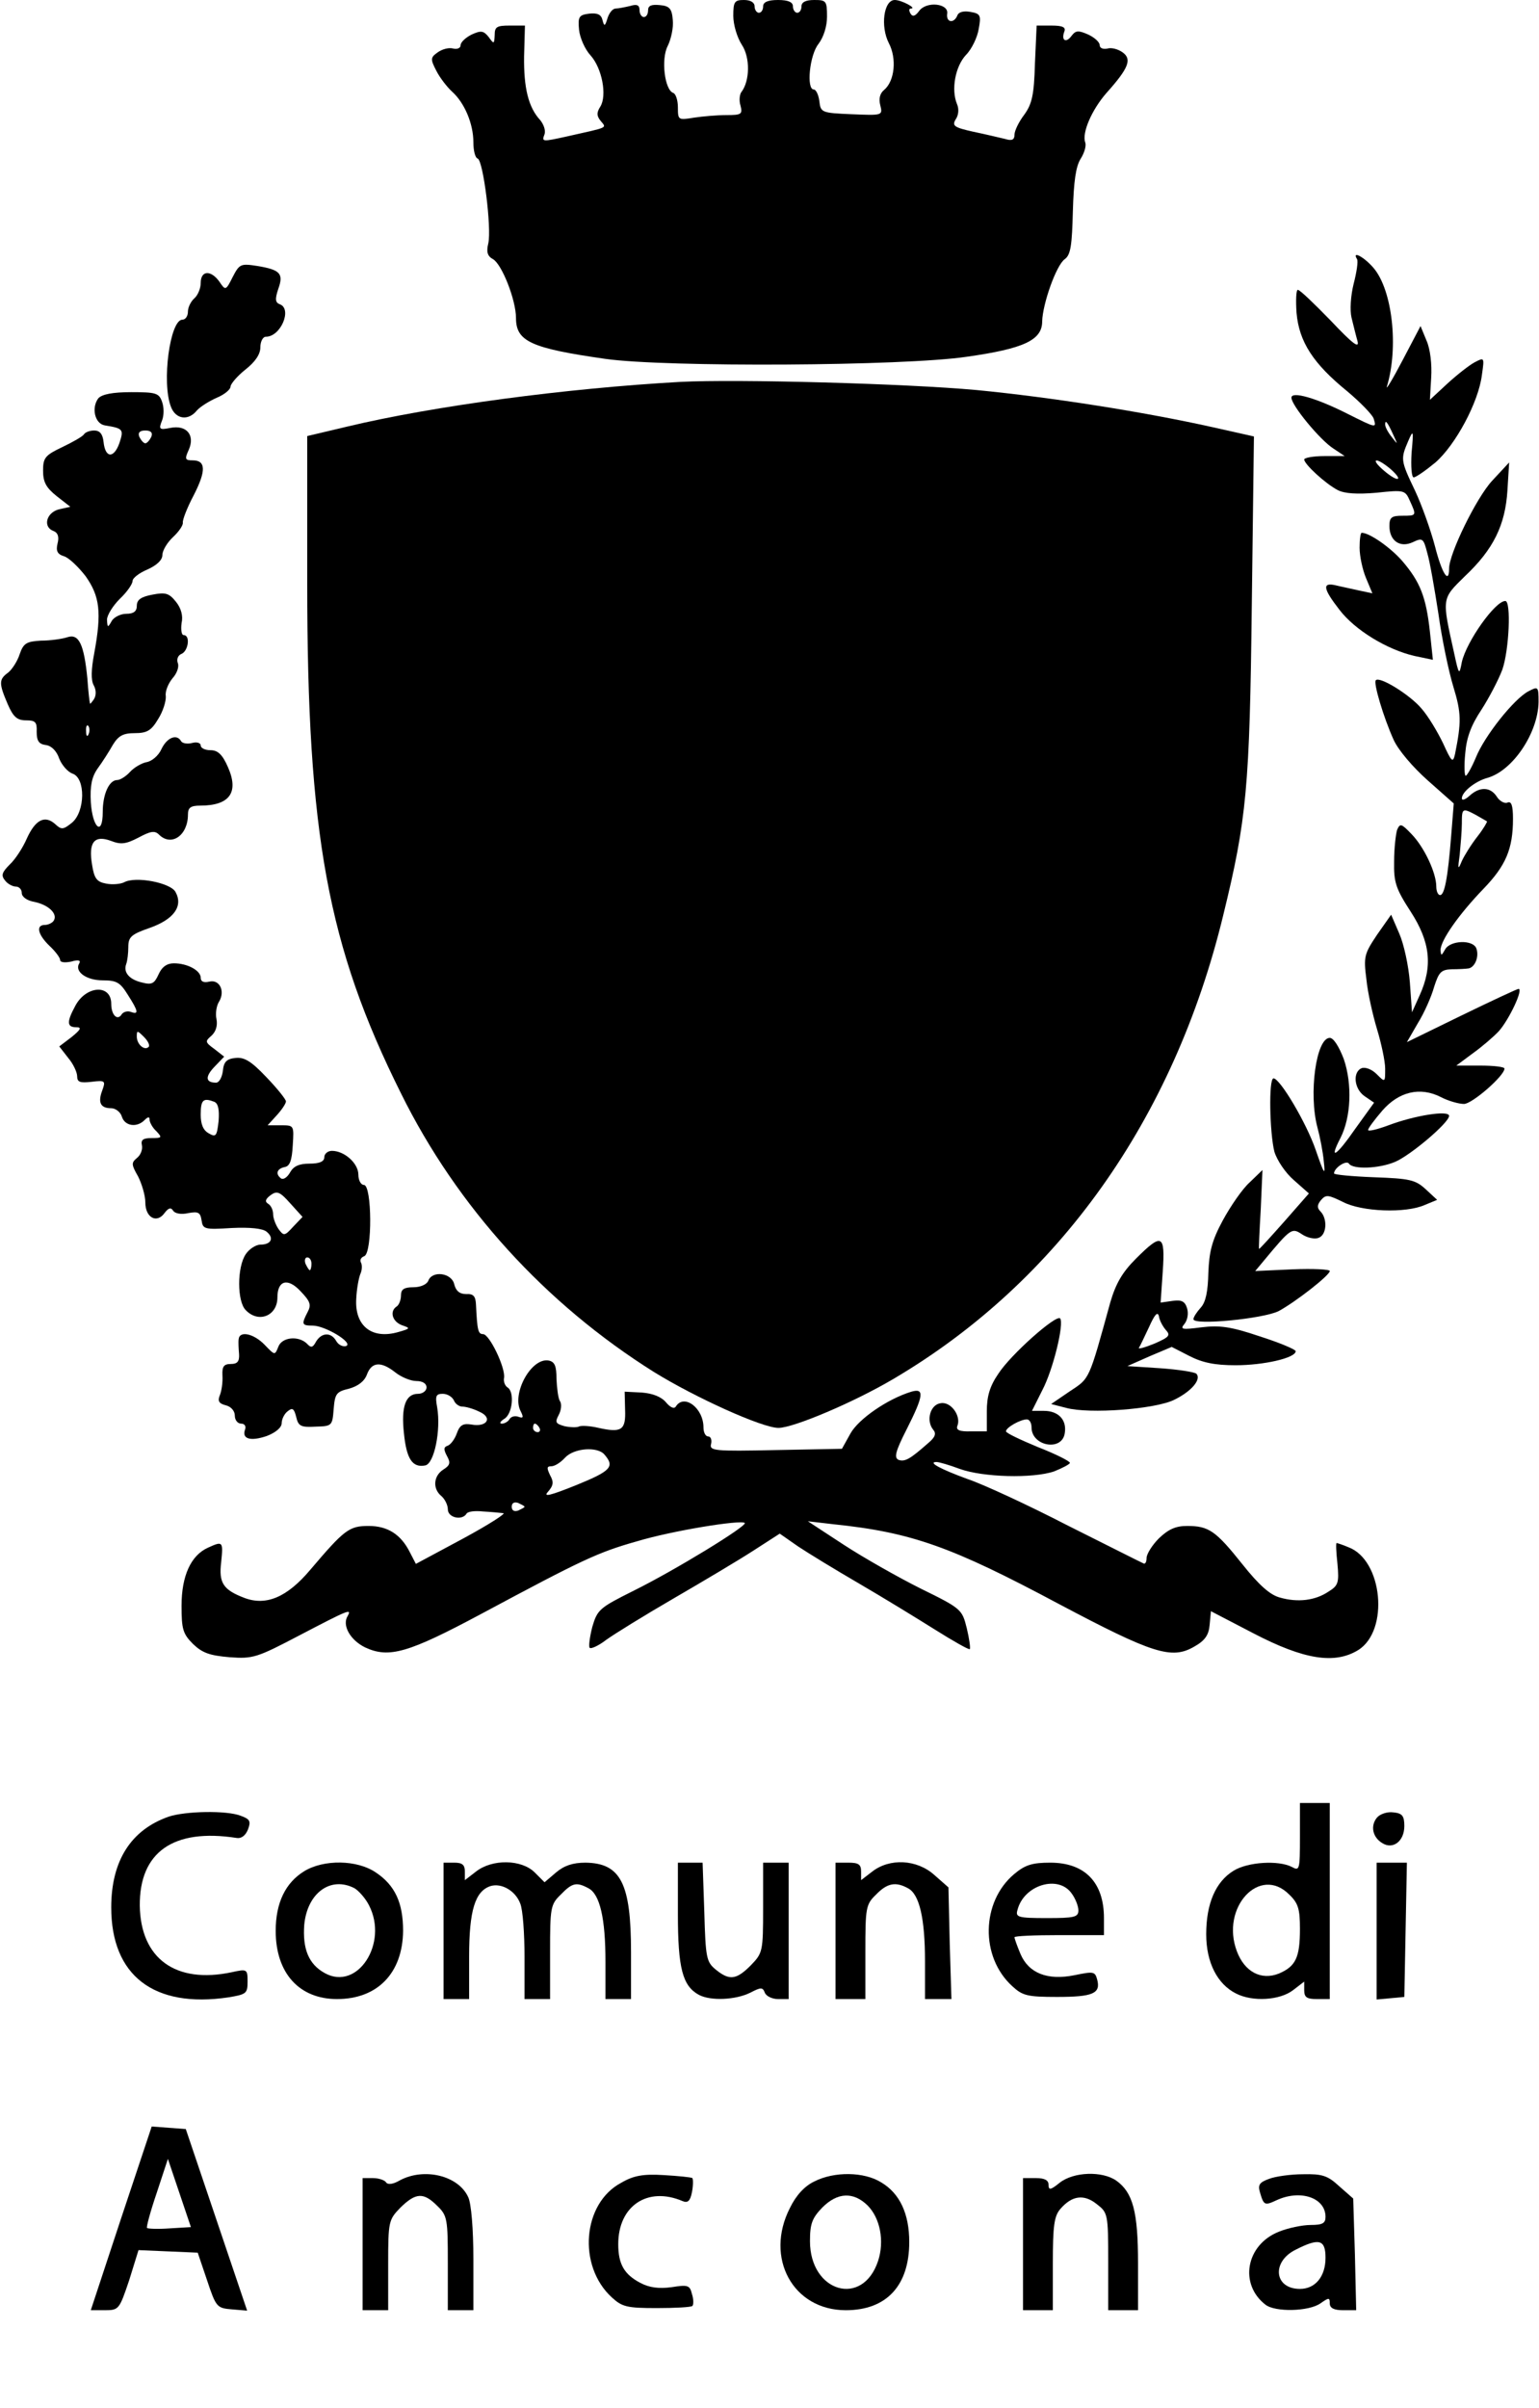 <?xml version="1.0" encoding="UTF-8" standalone="yes"?>
<svg version="1.0" xmlns="http://www.w3.org/2000/svg" width="360.627" height="564.08" viewBox="0 0 361 565" preserveAspectRatio="xMidYMid meet">
  <g transform="translate(0,565) scale(0.1,-0.1)" fill="#000000" stroke="none">
    <path d="M1720 5613 c0 -21 9 -51 20 -68 20 -30 19 -85 -1 -111 -4 -5 -6 -20
-2 -32 5 -20 2 -22 -33 -22 -22 0 -56 -3 -76 -6 -37 -6 -38 -6 -38 24 0 17 -5
32 -11 34 -20 7 -29 79 -13 110 8 16 14 44 12 61 -2 27 -8 33 -30 35 -20 2
-28 -1 -28 -12 0 -9 -4 -16 -10 -16 -5 0 -10 7 -10 16 0 12 -6 15 -22 10 -13
-3 -28 -6 -34 -6 -7 0 -15 -10 -19 -22 -6 -20 -8 -21 -12 -5 -3 13 -12 17 -31
15 -24 -3 -27 -7 -24 -38 2 -19 14 -46 27 -60 27 -30 39 -94 23 -120 -9 -14
-9 -22 1 -34 14 -17 19 -14 -79 -36 -59 -13 -60 -13 -53 5 3 9 -2 23 -10 33
-28 30 -39 76 -38 150 l2 72 -36 0 c-30 0 -35 -3 -35 -22 -1 -22 -2 -22 -14
-5 -12 15 -18 16 -40 6 -14 -7 -26 -18 -26 -25 0 -7 -8 -10 -17 -8 -10 3 -26
-1 -37 -9 -17 -12 -17 -16 -3 -43 8 -16 25 -38 37 -49 29 -26 50 -75 50 -119
0 -19 4 -36 10 -38 13 -4 33 -163 25 -199 -5 -20 -2 -30 11 -37 21 -12 54 -96
54 -138 0 -55 35 -71 210 -96 142 -20 700 -17 848 5 134 19 177 39 177 83 1
41 33 132 53 146 14 10 17 33 19 112 2 71 7 105 18 123 9 14 14 31 11 39 -8
22 15 76 50 116 52 58 60 79 38 95 -11 8 -27 12 -36 9 -10 -2 -18 1 -18 8 0 7
-12 18 -27 25 -23 10 -29 10 -39 -3 -13 -18 -25 -11 -17 10 4 10 -4 14 -30 14
l-35 0 -4 -89 c-2 -74 -7 -95 -25 -120 -13 -17 -23 -38 -23 -47 0 -12 -6 -15
-22 -10 -13 3 -46 11 -75 17 -45 10 -50 14 -41 29 7 10 8 25 3 36 -14 34 -4
88 21 115 14 14 27 42 30 61 6 32 4 36 -19 40 -16 3 -28 0 -31 -8 -8 -20 -27
-17 -24 4 4 24 -49 30 -66 6 -9 -12 -15 -14 -20 -6 -4 7 -4 12 1 12 15 0 -22
20 -38 20 -26 0 -34 -62 -14 -101 19 -36 14 -89 -11 -110 -10 -8 -13 -21 -9
-36 6 -24 5 -24 -67 -21 -71 3 -73 4 -76 31 -2 15 -8 27 -13 27 -18 0 -10 81
11 107 12 16 20 41 20 64 0 37 -2 39 -30 39 -20 0 -30 -5 -30 -15 0 -8 -4 -15
-10 -15 -5 0 -10 7 -10 15 0 10 -11 15 -35 15 -24 0 -35 -5 -35 -15 0 -8 -4
-15 -10 -15 -5 0 -10 7 -10 15 0 9 -9 15 -25 15 -22 0 -25 -4 -25 -37z"/>
    <path d="M3184 5042 c3 -5 -1 -31 -8 -58 -7 -28 -9 -62 -5 -79 4 -16 10 -41
14 -55 5 -19 -11 -7 -63 48 -38 39 -72 72 -77 72 -4 0 -5 -25 -3 -54 6 -68 39
-119 119 -184 31 -26 59 -55 62 -64 7 -23 7 -23 -61 11 -73 37 -132 54 -132
38 0 -18 67 -99 98 -119 l27 -18 -47 0 c-27 0 -48 -4 -48 -8 0 -11 50 -57 79
-72 16 -8 45 -10 91 -6 65 7 67 6 78 -19 16 -35 16 -35 -18 -35 -25 0 -30 -4
-30 -24 0 -35 25 -52 55 -38 23 11 25 9 34 -26 6 -20 17 -84 26 -142 8 -58 24
-135 35 -171 19 -62 19 -83 4 -158 -5 -22 -8 -19 -28 25 -13 27 -35 64 -51 82
-27 32 -98 76 -107 66 -6 -6 18 -87 42 -140 11 -24 45 -64 80 -95 l61 -54 -6
-75 c-8 -102 -16 -140 -26 -140 -5 0 -9 9 -9 20 0 32 -28 92 -58 123 -24 25
-27 26 -34 10 -3 -10 -7 -43 -7 -74 -1 -49 4 -64 39 -118 46 -71 52 -128 21
-196 l-18 -40 -5 70 c-3 39 -14 90 -25 115 l-19 44 -33 -47 c-30 -45 -32 -51
-25 -105 3 -31 15 -84 25 -117 10 -33 19 -75 19 -92 0 -33 0 -33 -20 -13 -11
11 -26 17 -35 14 -22 -9 -18 -49 7 -66 l22 -15 -44 -61 c-45 -65 -63 -76 -35
-22 25 49 28 126 8 185 -11 29 -24 50 -33 50 -32 0 -50 -131 -29 -210 6 -22
13 -58 15 -80 4 -35 1 -31 -19 27 -22 64 -84 168 -99 168 -12 0 -9 -129 2
-172 6 -20 26 -50 46 -67 l35 -31 -57 -65 c-32 -36 -58 -65 -60 -65 -1 0 1 42
4 93 l4 92 -30 -29 c-17 -15 -45 -56 -63 -89 -26 -48 -32 -74 -34 -123 -1 -44
-6 -69 -18 -82 -9 -10 -17 -22 -17 -27 0 -15 164 1 200 19 39 21 120 84 120
94 0 4 -39 6 -87 4 l-88 -4 20 24 c64 77 66 78 90 62 12 -8 30 -12 39 -8 19 7
21 45 4 62 -8 8 -8 15 1 26 12 14 17 13 52 -4 44 -23 147 -27 192 -7 l29 12
-27 25 c-24 22 -37 25 -121 28 -52 2 -94 6 -94 9 0 13 29 32 35 23 9 -14 70
-12 108 4 36 15 127 92 127 108 0 14 -81 1 -142 -22 -27 -10 -48 -15 -48 -11
0 4 15 24 33 45 39 45 89 57 138 32 17 -9 42 -16 54 -16 19 0 95 66 95 83 0 4
-25 7 -57 7 l-56 0 39 29 c21 15 49 39 61 52 24 27 58 99 46 99 -5 -1 -65 -29
-135 -63 l-127 -62 26 45 c15 24 32 63 38 85 11 34 16 40 41 41 16 0 34 1 40
2 15 3 25 28 18 47 -8 21 -61 19 -73 -2 -9 -16 -10 -16 -11 -2 0 23 44 85 101
144 52 54 69 93 69 164 0 32 -4 42 -13 38 -7 -3 -19 4 -25 14 -15 23 -40 24
-64 2 -10 -9 -18 -12 -18 -6 0 15 31 40 60 48 60 17 119 106 120 178 0 37 -1
37 -24 25 -34 -18 -103 -105 -123 -155 -10 -24 -21 -43 -24 -43 -3 0 -4 24 -1
53 3 37 14 66 38 102 18 28 40 70 49 94 16 46 21 161 7 161 -24 0 -91 -95
-102 -143 -6 -32 -7 -31 -18 20 -29 131 -30 127 25 181 67 63 95 120 100 202
l4 65 -40 -43 c-37 -40 -101 -171 -101 -206 0 -38 -17 -11 -33 52 -10 38 -31
97 -47 131 -34 71 -34 74 -16 116 12 28 13 26 8 -27 -2 -33 0 -58 5 -58 5 0
28 16 51 35 47 41 101 141 109 205 6 42 6 42 -17 30 -13 -7 -41 -29 -64 -50
l-41 -38 3 52 c2 30 -2 67 -11 87 l-14 34 -42 -80 c-23 -44 -40 -72 -37 -62
28 92 13 226 -31 278 -22 26 -52 42 -39 21z m85 -412 c11 -24 11 -24 -3 -6 -9
11 -16 24 -16 30 0 12 5 7 19 -24z m-8 -79 c13 -11 22 -22 19 -24 -3 -3 -18 6
-33 19 -33 28 -20 33 14 5z m202 -813 c12 -7 24 -14 26 -15 1 -1 -8 -17 -22
-35 -15 -19 -31 -45 -37 -58 -9 -22 -10 -20 -5 15 2 22 5 55 5 73 0 36 1 37
33 20z"/>
    <path d="M545 5000 c-16 -32 -17 -32 -31 -11 -20 28 -44 27 -44 -3 0 -13 -7
-29 -15 -36 -8 -7 -15 -21 -15 -31 0 -11 -6 -19 -13 -19 -29 0 -49 -147 -27
-204 11 -30 41 -34 61 -9 8 9 29 22 47 30 17 7 32 19 32 26 0 6 16 25 35 40
23 18 35 36 35 52 0 14 6 25 13 25 35 0 62 65 33 76 -11 4 -12 12 -4 36 13 36
5 45 -49 54 -39 6 -42 5 -58 -26z"/>
    <path d="M1595 4754 c-267 -15 -577 -56 -782 -105 l-93 -22 0 -346 c0 -589 48
-851 220 -1196 132 -267 339 -494 594 -654 97 -60 254 -131 292 -131 35 0 177
60 270 115 387 228 658 609 774 1088 55 225 62 299 67 728 l5 395 -98 22
c-162 36 -378 70 -554 87 -164 15 -560 26 -695 19z"/>
    <path d="M230 4716 c-17 -22 -9 -60 15 -64 43 -7 45 -9 34 -42 -13 -36 -33
-35 -37 3 -2 19 -9 27 -22 27 -10 0 -21 -4 -24 -9 -3 -5 -26 -18 -51 -30 -40
-19 -45 -25 -45 -55 0 -27 7 -40 32 -60 l32 -25 -27 -6 c-30 -8 -38 -42 -12
-51 10 -4 13 -14 9 -29 -4 -17 -1 -25 15 -30 11 -3 34 -25 51 -47 33 -47 38
-84 20 -181 -7 -37 -8 -63 -1 -75 6 -11 6 -24 0 -33 -5 -7 -9 -12 -9 -9 -1 3
-4 29 -6 58 -8 81 -20 106 -47 97 -12 -4 -40 -8 -62 -8 -34 -2 -41 -6 -50 -32
-5 -16 -18 -36 -27 -43 -22 -16 -22 -25 -1 -74 13 -30 22 -38 43 -38 22 0 26
-4 25 -27 0 -21 5 -29 22 -31 13 -2 25 -14 31 -32 6 -15 20 -31 31 -35 31 -10
30 -89 -1 -115 -21 -17 -25 -17 -40 -3 -24 21 -46 10 -66 -34 -9 -21 -27 -49
-40 -61 -19 -19 -21 -26 -11 -38 6 -8 18 -14 25 -14 8 0 14 -7 14 -15 0 -9 12
-18 30 -21 33 -7 55 -28 45 -44 -3 -5 -13 -10 -21 -10 -21 0 -17 -22 11 -49
14 -13 25 -28 25 -33 0 -6 11 -7 26 -4 17 5 23 3 19 -4 -12 -19 16 -40 55 -40
33 0 41 -5 59 -34 25 -39 26 -47 7 -40 -8 3 -17 0 -21 -5 -10 -17 -25 -3 -25
24 0 47 -60 43 -85 -6 -20 -37 -19 -49 3 -49 13 0 11 -5 -11 -23 l-29 -22 21
-27 c12 -14 21 -34 21 -43 0 -14 7 -16 34 -13 32 4 33 2 25 -20 -11 -29 -4
-42 21 -42 10 0 22 -9 25 -20 7 -22 35 -26 53 -8 8 8 12 9 12 1 0 -6 7 -19 16
-27 14 -15 13 -16 -11 -16 -20 0 -26 -4 -23 -17 2 -10 -3 -23 -12 -30 -13 -11
-13 -15 3 -43 9 -18 17 -45 17 -61 0 -36 27 -50 45 -25 9 12 15 14 20 6 4 -7
19 -10 36 -6 23 4 28 2 31 -17 3 -21 7 -22 71 -18 43 2 73 -1 82 -9 18 -15 10
-30 -15 -30 -10 0 -26 -10 -34 -22 -21 -30 -21 -112 0 -132 30 -31 74 -13 74
30 0 40 24 47 54 15 23 -24 26 -32 17 -49 -15 -29 -14 -32 12 -32 29 0 97 -41
78 -48 -8 -2 -18 3 -23 12 -12 21 -34 20 -47 -1 -8 -15 -12 -16 -22 -5 -20 19
-59 15 -67 -8 -8 -20 -8 -20 -32 5 -25 26 -59 34 -61 13 -1 -7 0 -23 1 -35 1
-17 -4 -23 -19 -23 -17 0 -21 -6 -20 -27 1 -16 -2 -36 -6 -46 -6 -14 -2 -20
14 -24 12 -3 21 -13 21 -24 0 -11 7 -19 15 -19 8 0 12 -6 9 -14 -8 -22 13 -28
51 -15 21 8 35 20 35 30 0 9 6 22 14 28 11 9 15 7 20 -13 5 -22 11 -25 46 -23
38 1 39 2 42 41 3 36 6 41 36 48 21 6 36 17 42 33 11 30 33 32 67 5 14 -11 36
-20 49 -20 15 0 24 -6 24 -15 0 -8 -9 -15 -20 -15 -29 0 -40 -30 -33 -93 6
-60 20 -81 50 -75 21 4 37 82 28 136 -5 27 -3 32 13 32 11 0 22 -7 26 -15 3
-8 12 -15 20 -15 8 0 26 -5 40 -12 32 -14 18 -37 -19 -30 -19 3 -27 -1 -34
-21 -5 -14 -15 -27 -22 -29 -9 -3 -9 -9 -1 -24 9 -16 7 -22 -9 -32 -23 -15
-25 -45 -4 -62 8 -7 15 -21 15 -31 0 -20 34 -27 44 -10 3 5 20 7 38 5 18 -1
40 -3 48 -4 8 0 -34 -27 -95 -60 l-110 -59 -14 27 c-21 42 -52 62 -97 62 -46
0 -57 -9 -137 -103 -54 -64 -103 -85 -154 -66 -50 19 -61 35 -55 84 5 49 4 50
-31 34 -40 -18 -62 -66 -62 -136 0 -55 3 -66 27 -90 22 -21 39 -27 86 -31 55
-4 64 -1 165 52 113 59 122 63 112 45 -14 -22 6 -57 41 -74 56 -26 101 -13
273 79 237 127 273 144 365 170 83 25 244 51 253 43 6 -7 -164 -111 -261 -159
-80 -40 -85 -44 -97 -85 -6 -24 -9 -46 -6 -49 3 -3 21 5 39 19 18 13 89 57
158 97 69 40 153 90 187 112 l62 40 43 -30 c24 -16 88 -55 143 -87 55 -32 135
-81 178 -108 43 -27 80 -48 82 -46 2 2 -1 24 -7 49 -11 44 -12 46 -108 93 -54
27 -135 73 -181 103 l-84 55 60 -7 c184 -19 278 -53 529 -187 221 -117 265
-131 318 -100 25 14 34 27 36 51 l3 32 100 -52 c119 -62 191 -73 246 -39 73
46 57 211 -23 241 -14 6 -27 10 -28 10 -2 0 -1 -22 2 -49 4 -44 2 -51 -21 -65
-31 -21 -72 -26 -114 -14 -23 6 -49 29 -88 78 -63 79 -79 90 -130 90 -27 0
-44 -8 -66 -29 -16 -16 -29 -37 -29 -46 0 -9 -3 -15 -7 -13 -5 2 -84 42 -178
89 -93 48 -199 97 -235 109 -63 23 -95 40 -73 40 6 0 30 -7 54 -16 55 -20 172
-23 222 -6 20 8 37 17 37 20 0 4 -34 21 -75 37 -41 17 -75 33 -75 37 0 9 34
28 49 28 6 0 11 -8 11 -19 0 -44 72 -57 78 -13 5 31 -15 52 -49 52 l-28 0 24
48 c26 49 52 158 42 169 -10 9 -116 -85 -145 -130 -20 -29 -27 -53 -27 -88 l0
-47 -37 0 c-27 -1 -36 3 -32 13 9 23 -15 57 -39 53 -25 -3 -35 -41 -18 -62 8
-9 5 -18 -12 -32 -42 -37 -54 -44 -69 -39 -11 5 -8 19 19 72 40 79 42 97 11
88 -56 -17 -124 -64 -143 -98 l-20 -36 -156 -3 c-144 -3 -156 -2 -151 15 2 9
-1 17 -7 17 -6 0 -11 9 -11 21 0 46 -46 80 -65 49 -4 -6 -13 -2 -23 10 -11 13
-31 21 -57 23 l-40 2 1 -42 c2 -48 -8 -55 -62 -43 -21 5 -42 6 -47 3 -4 -2
-19 -2 -33 1 -21 6 -23 9 -14 26 6 11 8 26 3 33 -4 6 -7 30 -8 52 0 30 -4 40
-18 43 -41 8 -88 -78 -66 -119 7 -14 6 -17 -5 -13 -8 3 -17 1 -21 -5 -3 -6
-12 -11 -18 -11 -7 0 -4 5 5 11 20 11 25 64 8 74 -6 4 -10 14 -8 23 3 24 -34
101 -49 102 -12 0 -14 8 -17 70 -1 19 -6 25 -23 24 -15 0 -24 7 -28 23 -6 27
-52 33 -61 8 -4 -9 -19 -15 -35 -15 -22 0 -29 -5 -29 -19 0 -11 -5 -23 -10
-26 -17 -11 -11 -35 12 -44 21 -7 20 -8 -8 -16 -62 -18 -103 14 -99 78 1 23 6
50 10 59 4 9 4 21 1 26 -3 6 0 12 8 15 19 8 18 167 -1 167 -7 0 -13 11 -13 24
0 27 -33 56 -62 56 -10 0 -18 -7 -18 -15 0 -10 -11 -15 -35 -15 -24 0 -37 -6
-45 -20 -6 -11 -15 -18 -21 -15 -14 10 -11 23 8 27 12 2 17 15 19 51 3 47 3
47 -28 47 l-31 0 21 23 c12 13 22 28 22 33 0 5 -21 31 -46 57 -36 38 -52 47
-72 45 -21 -2 -28 -9 -30 -30 -2 -16 -9 -28 -16 -28 -25 0 -26 14 -4 37 l23
24 -23 18 c-22 16 -22 18 -7 31 10 9 15 23 12 39 -3 13 0 32 6 41 15 25 1 53
-23 47 -13 -3 -20 0 -20 9 0 17 -31 34 -63 34 -16 0 -28 -8 -36 -26 -10 -22
-16 -25 -39 -19 -30 7 -44 24 -37 43 3 8 5 26 5 40 0 24 7 30 50 45 57 20 79
51 61 84 -11 22 -94 38 -121 23 -8 -4 -27 -6 -42 -3 -22 4 -28 12 -33 44 -9
53 5 71 45 56 23 -9 35 -7 64 8 28 15 38 17 48 7 29 -29 68 -2 68 47 0 16 6
21 29 21 69 0 91 31 65 90 -13 30 -24 40 -41 40 -13 0 -23 5 -23 11 0 6 -9 9
-20 6 -11 -3 -23 -1 -26 4 -10 18 -33 9 -46 -18 -7 -16 -23 -29 -35 -31 -11
-2 -29 -12 -39 -23 -9 -10 -23 -19 -30 -19 -19 0 -34 -33 -34 -75 0 -58 -24
-38 -28 23 -2 38 2 59 16 79 11 15 27 40 36 56 13 21 24 27 51 27 29 0 39 6
55 33 11 17 19 42 18 54 -2 11 6 30 16 42 10 11 16 27 12 36 -3 9 1 18 9 21
16 7 21 44 5 44 -5 0 -7 12 -5 28 4 17 -1 35 -13 50 -16 20 -24 23 -55 17 -27
-5 -37 -12 -37 -26 0 -13 -7 -19 -25 -19 -13 0 -29 -8 -34 -17 -9 -16 -10 -16
-11 3 0 11 14 33 30 49 17 16 30 35 30 42 0 7 16 19 35 27 22 10 35 22 35 34
0 10 11 29 25 42 14 13 24 28 23 34 -1 6 10 35 26 65 29 57 28 81 -3 81 -18 0
-19 3 -9 25 15 34 -5 59 -44 51 -25 -5 -27 -3 -19 17 5 12 5 32 0 45 -7 20
-15 22 -72 22 -44 0 -68 -5 -77 -14z m124 -91 c-4 -8 -10 -15 -14 -15 -4 0
-10 7 -14 15 -4 10 1 15 14 15 13 0 18 -5 14 -15z m-147 -697 c-3 -8 -6 -5 -6
6 -1 11 2 17 5 13 3 -3 4 -12 1 -19z m141 -734 c-10 -10 -28 6 -28 24 0 15 1
15 17 -1 9 -9 14 -19 11 -23z m154 -129 c9 -4 12 -18 10 -45 -4 -35 -6 -39
-23 -29 -13 7 -19 21 -19 44 0 35 6 40 32 30z m185 -293 c-20 -22 -22 -22 -34
-6 -7 10 -13 26 -13 35 0 10 -5 21 -12 25 -8 5 -6 11 6 20 15 11 22 8 46 -19
l29 -32 -22 -23z m43 -87 c0 -8 -2 -15 -4 -15 -2 0 -6 7 -10 15 -3 8 -1 15 4
15 6 0 10 -7 10 -15z m535 -385 c3 -5 1 -10 -4 -10 -6 0 -11 5 -11 10 0 6 2
10 4 10 3 0 8 -4 11 -10z m153 -63 c24 -28 15 -38 -66 -71 -62 -25 -79 -29
-67 -16 13 15 14 23 5 39 -8 17 -8 21 3 21 8 0 22 9 32 20 21 23 77 27 93 7z
m-188 -122 c0 -2 -7 -5 -15 -9 -9 -3 -15 0 -15 9 0 9 6 12 15 9 8 -4 15 -7 15
-9z"/>
    <path d="M3190 4365 c0 -20 7 -52 15 -71 l15 -36 -33 7 c-17 4 -42 9 -54 12
-31 7 -29 -8 10 -58 36 -47 111 -93 176 -108 l43 -9 -7 66 c-9 82 -23 117 -65
166 -28 32 -77 66 -95 66 -3 0 -5 -16 -5 -35z"/>
    <path d="M2665 2697 c-32 -32 -47 -58 -60 -102 -51 -185 -48 -178 -95 -209
l-44 -30 35 -9 c55 -15 210 -3 254 19 41 20 64 48 52 61 -4 4 -42 10 -85 13
l-77 5 52 23 52 22 41 -21 c31 -16 60 -22 109 -22 66 0 141 17 141 33 0 4 -38
20 -85 35 -68 23 -94 26 -136 21 -46 -6 -51 -5 -40 8 7 9 10 24 6 37 -5 16
-13 20 -34 17 l-28 -4 5 73 c6 88 -2 91 -63 30z m70 -167 c12 -13 8 -17 -26
-32 -22 -9 -39 -14 -37 -10 3 4 13 26 24 49 13 29 20 37 23 25 1 -9 9 -24 16
-32z"/>
    <path d="M3050 1340 c0 -77 -1 -80 -19 -70 -31 16 -103 12 -137 -9 -42 -26
-64 -77 -64 -149 0 -66 26 -117 70 -139 39 -20 103 -16 134 8 l26 20 0 -20 c0
-17 6 -21 30 -21 l30 0 0 230 0 230 -35 0 -35 0 0 -80z m-25 -135 c21 -20 25
-34 25 -80 0 -68 -10 -88 -49 -105 -42 -17 -81 4 -99 52 -39 103 54 203 123
133z"/>
    <path d="M395 1388 c-89 -31 -135 -104 -135 -213 0 -160 100 -237 275 -211 42
7 45 9 45 37 0 29 -1 30 -37 22 -132 -28 -214 32 -216 156 -1 126 79 182 227
159 11 -2 21 5 27 20 7 19 5 24 -17 32 -33 13 -130 11 -169 -2z"/>
    <path d="M3231 1386 c-16 -19 -11 -46 12 -60 25 -16 52 4 52 40 0 24 -5 30
-26 32 -14 2 -31 -4 -38 -12z"/>
    <path d="M713 1260 c-44 -27 -67 -74 -67 -140 0 -99 55 -160 144 -160 95 0
154 61 155 160 0 66 -19 107 -64 137 -44 30 -122 31 -168 3z m118 -40 c10 -6
26 -24 34 -40 46 -89 -27 -202 -104 -159 -38 21 -52 57 -48 113 7 75 62 115
118 86z"/>
    <path d="M1040 1120 l0 -160 30 0 30 0 0 100 c0 108 14 153 50 165 26 8 59
-11 70 -41 6 -14 10 -70 10 -125 l0 -99 30 0 30 0 0 110 c0 104 1 112 25 135
27 28 37 30 65 15 27 -14 40 -71 40 -172 l0 -88 30 0 30 0 0 110 c0 161 -24
209 -107 210 -30 0 -50 -7 -69 -23 l-27 -23 -23 23 c-31 31 -100 32 -138 2
l-26 -20 0 20 c0 16 -6 21 -25 21 l-25 0 0 -160z"/>
    <path d="M1590 1160 c0 -128 11 -169 49 -190 28 -15 87 -12 121 5 25 13 29 13
34 0 3 -8 17 -15 31 -15 l25 0 0 160 0 160 -30 0 -30 0 0 -106 c0 -103 -1
-106 -29 -135 -34 -34 -50 -36 -82 -10 -22 18 -24 27 -27 135 l-4 116 -29 0
-29 0 0 -120z"/>
    <path d="M1960 1120 l0 -160 35 0 35 0 0 110 c0 104 1 112 25 135 26 27 46 31
75 15 27 -14 40 -71 40 -172 l0 -88 31 0 31 0 -4 131 -3 131 -33 29 c-41 37
-105 40 -146 8 l-26 -20 0 20 c0 17 -6 21 -30 21 l-30 0 0 -160z"/>
    <path d="M2379 1253 c-77 -65 -80 -194 -4 -263 24 -22 35 -25 105 -25 84 0
103 8 94 41 -5 19 -9 19 -53 10 -64 -13 -108 5 -127 50 -8 19 -14 36 -14 39 0
3 47 5 105 5 l105 0 0 40 c0 84 -45 130 -126 130 -42 0 -59 -5 -85 -27z m135
-45 c9 -12 16 -30 16 -40 0 -16 -10 -18 -74 -18 -68 0 -74 2 -69 19 15 59 96
83 127 39z"/>
    <path d="M3230 1119 l0 -160 33 3 32 3 3 158 3 157 -36 0 -35 0 0 -161z"/>
    <path d="M283 445 l-71 -215 33 0 c33 0 34 2 57 70 l22 71 70 -3 69 -3 22 -65
c21 -63 23 -65 58 -68 l36 -3 -72 213 -72 213 -40 3 -40 3 -72 -216z m114 -23
c-27 -2 -51 -1 -53 1 -2 2 8 39 23 83 l26 79 27 -80 27 -80 -50 -3z"/>
    <path d="M938 535 c-17 -10 -29 -11 -33 -5 -3 5 -17 10 -31 10 l-24 0 0 -155
0 -155 30 0 30 0 0 106 c0 103 1 106 29 135 36 35 54 36 86 4 24 -23 25 -31
25 -135 l0 -110 30 0 30 0 0 120 c0 71 -5 130 -12 145 -23 51 -103 70 -160 40z"/>
    <path d="M1457 529 c-91 -48 -103 -195 -22 -269 24 -22 35 -25 105 -25 43 0
81 2 84 5 3 3 3 16 -1 28 -5 21 -10 22 -48 16 -30 -4 -52 -1 -73 10 -38 20
-52 44 -52 91 0 90 69 136 151 101 12 -5 18 0 22 21 3 15 3 30 1 33 -3 2 -33
5 -67 7 -48 3 -71 -1 -100 -18z"/>
    <path d="M1910 532 c-23 -11 -43 -33 -57 -62 -60 -117 7 -240 131 -240 96 0
149 58 149 160 0 66 -22 114 -66 140 -40 25 -110 26 -157 2z m125 -56 c30 -30
40 -84 25 -130 -36 -110 -160 -74 -160 46 0 41 5 54 29 79 36 36 73 37 106 5z"/>
    <path d="M2486 529 c-21 -17 -26 -18 -26 -5 0 11 -9 16 -30 16 l-30 0 0 -155
0 -155 35 0 35 0 0 109 c0 89 3 112 18 129 27 31 55 35 85 11 26 -20 27 -23
27 -135 l0 -114 35 0 35 0 0 110 c0 121 -12 166 -51 194 -33 23 -100 21 -133
-5z"/>
    <path d="M2977 538 c-22 -8 -26 -14 -21 -31 9 -31 11 -32 39 -19 56 26 115 6
115 -39 0 -15 -7 -19 -35 -19 -19 0 -53 -7 -75 -16 -77 -31 -93 -123 -31 -171
23 -18 102 -16 129 3 20 14 22 14 22 0 0 -11 10 -16 31 -16 l31 0 -3 131 -4
131 -33 29 c-27 25 -40 29 -85 28 -28 0 -65 -5 -80 -11z m133 -185 c0 -44 -24
-73 -60 -73 -61 0 -67 64 -10 92 55 28 70 24 70 -19z"/>
  </g>
</svg>